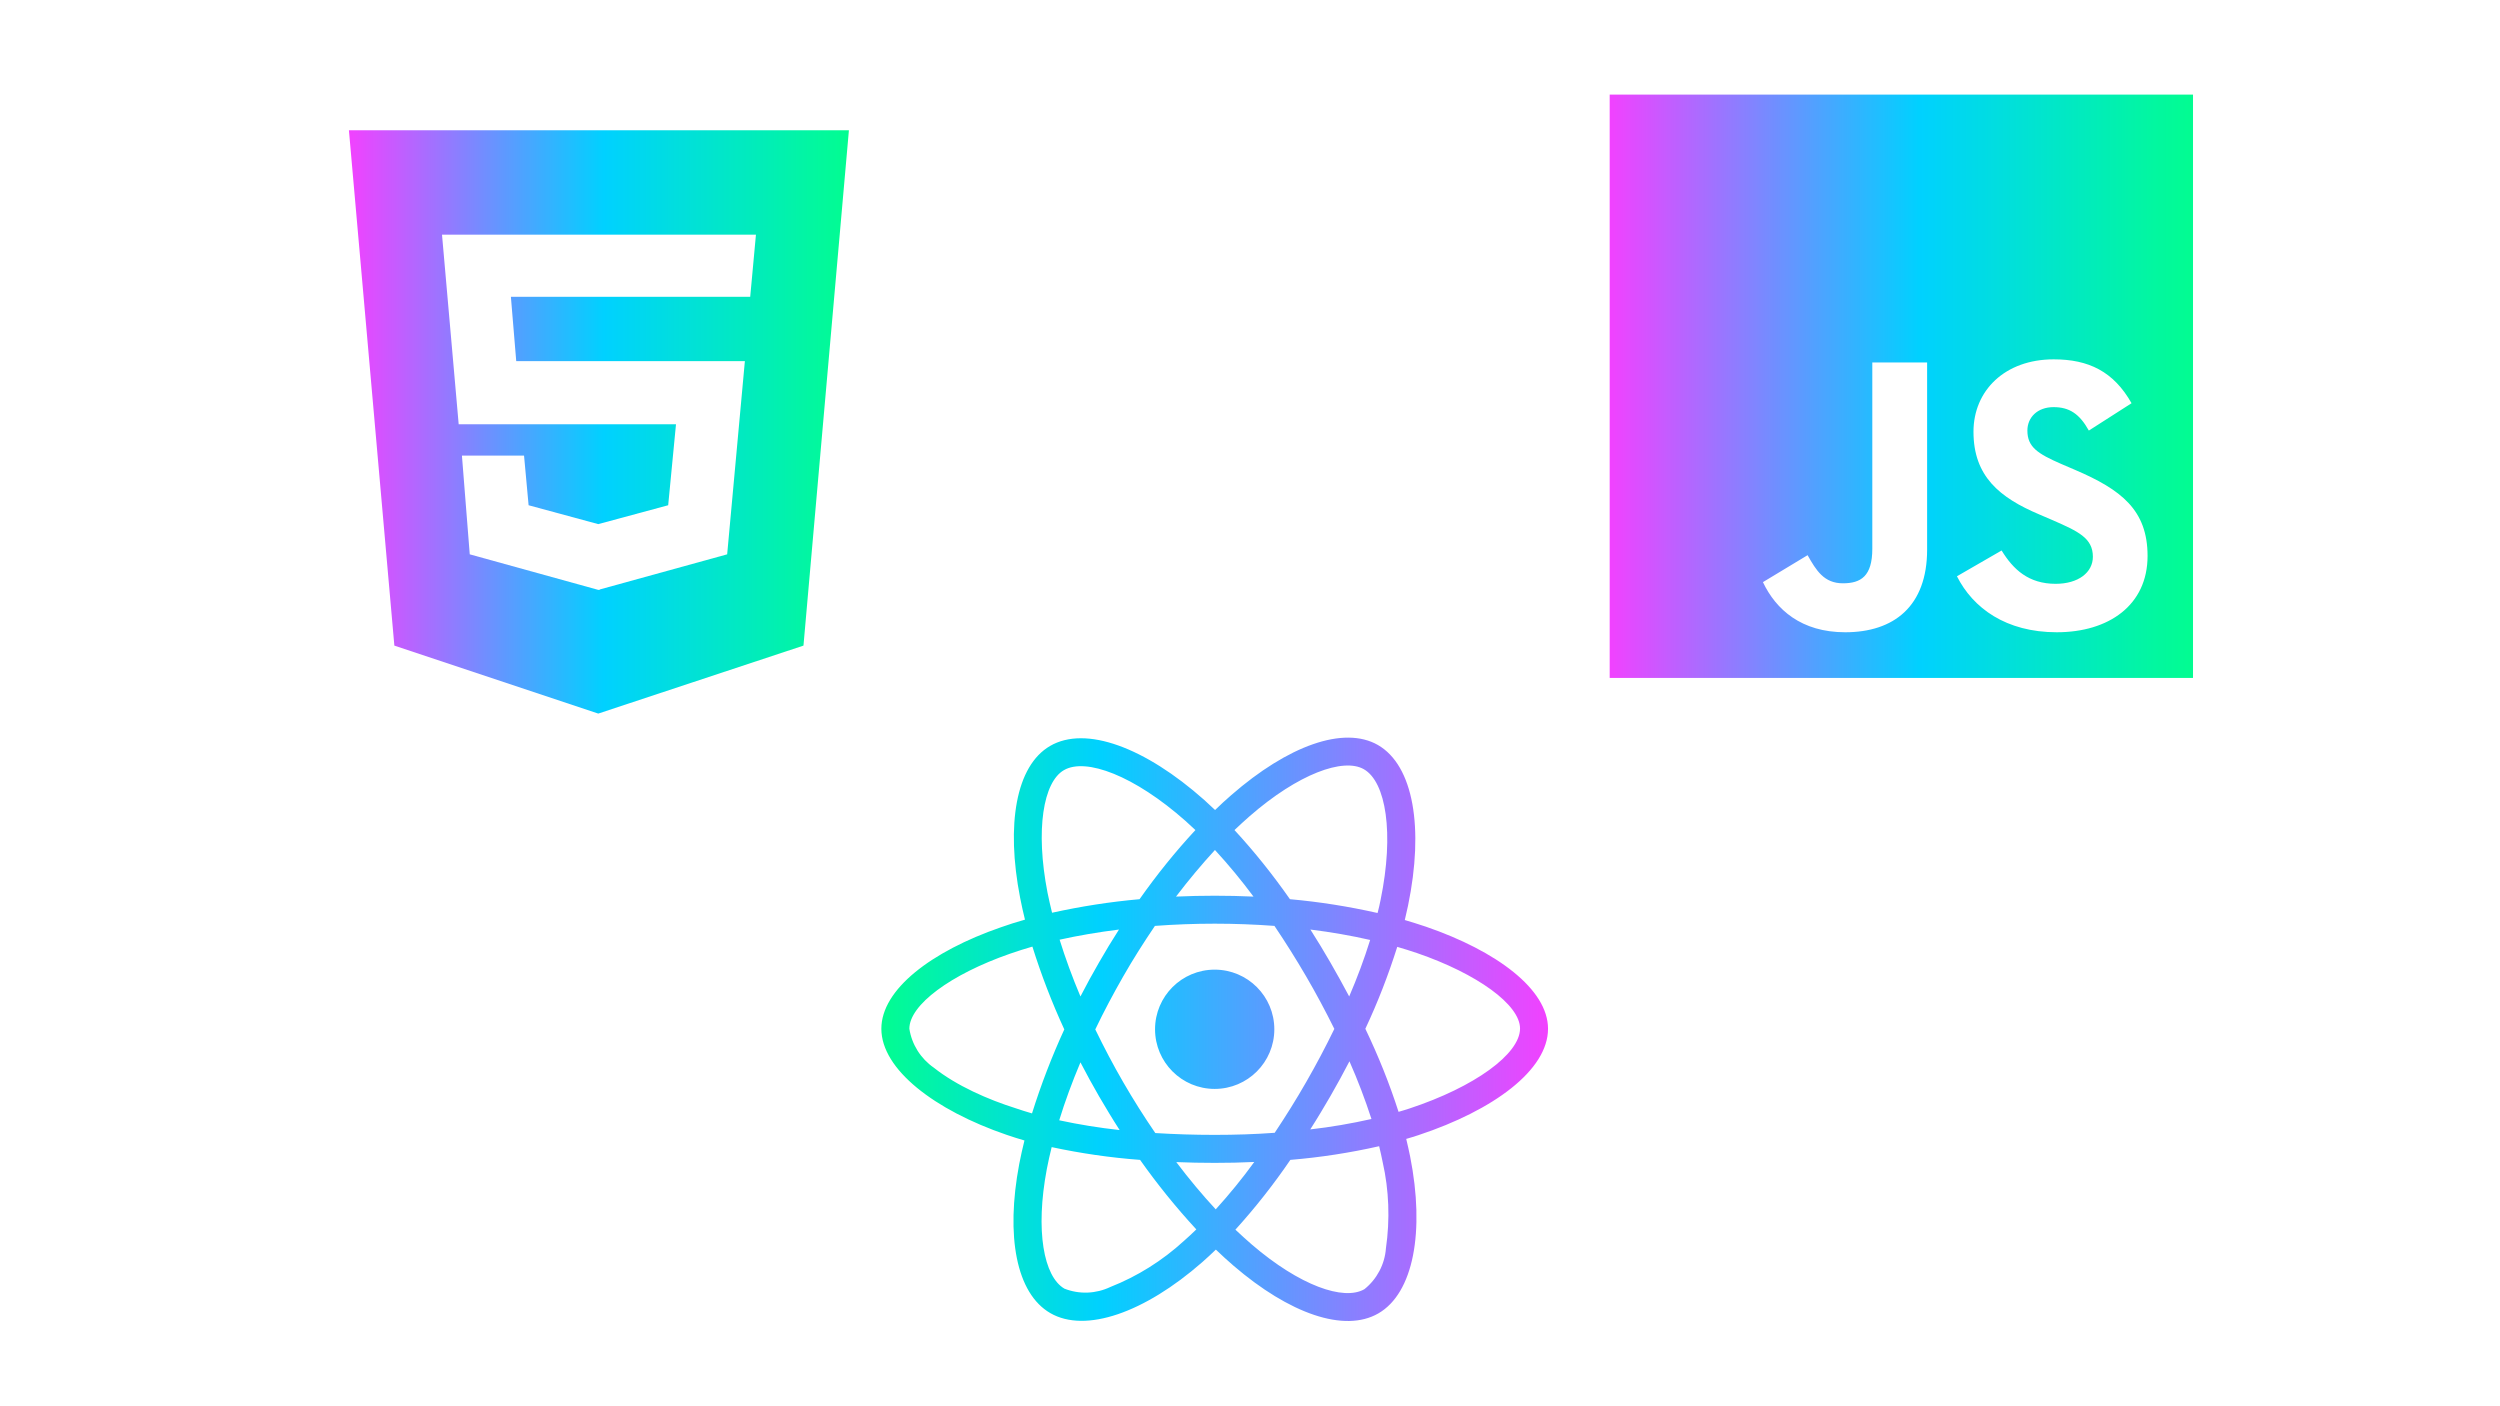 <svg id="edyjW2B5Tmf1" xmlns="http://www.w3.org/2000/svg" xmlns:xlink="http://www.w3.org/1999/xlink"
    viewBox="0 0 1920 1080" shape-rendering="geometricPrecision" text-rendering="geometricPrecision">
    <defs>
        <linearGradient id="eFRBuSjy0hb2-fill" x1="0" y1="0.5" x2="1" y2="0.5" spreadMethod="pad"
            gradientUnits="objectBoundingBox" gradientTransform="translate(0 0)">
            <stop id="eFRBuSjy0hb2-fill-0" offset="0%" stop-color="#f241ff" />
            <stop id="eFRBuSjy0hb2-fill-1" offset="51%" stop-color="#00d1ff" />
            <stop id="eFRBuSjy0hb2-fill-2" offset="100%" stop-color="#02fd90" />
        </linearGradient>
        <linearGradient id="eFRBuSjy0hb3-fill" x1="0" y1="0.5" x2="1" y2="0.5" spreadMethod="pad"
            gradientUnits="objectBoundingBox" gradientTransform="translate(0 0)">
            <stop id="eFRBuSjy0hb3-fill-0" offset="0%" stop-color="#02fd90" />
            <stop id="eFRBuSjy0hb3-fill-1" offset="33%" stop-color="#00d1ff" />
            <stop id="eFRBuSjy0hb3-fill-2" offset="100%" stop-color="#f241ff" />
        </linearGradient>
        <linearGradient id="eFRBuSjy0hb4-fill" x1="0" y1="0.5" x2="1" y2="0.5" spreadMethod="pad"
            gradientUnits="objectBoundingBox" gradientTransform="translate(0 0)">
            <stop id="eFRBuSjy0hb4-fill-0" offset="0%" stop-color="#f241ff" />
            <stop id="eFRBuSjy0hb4-fill-1" offset="53%" stop-color="#00d1ff" />
            <stop id="eFRBuSjy0hb4-fill-2" offset="100%" stop-color="#02fd90" />
        </linearGradient>
    </defs>
    <path
        d="M0,32L34.9,427.8L191.5,480l157.6-52.2L384,32L0,32ZM308.2,159.9h-183.8l4.1,49.4h175.6L290.5,357.7l-97.9,27v.3h-1.1L92.8,357.7l-6-75.8h47.7L138,320l53.5,14.5L245.2,320l6-62.2h-166.9L71.5,112.2h241.1l-4.4,47.7Z"
        transform="translate(267.966 68.028)" fill="url(#eFRBuSjy0hb2-fill)" />
    <path
        d="M0,32v448h448v-448L0,32ZM243.8,381.4c0,43.6-25.6,63.5-62.9,63.5-33.7,0-53.2-17.4-63.2-38.5L152,385.7c6.6,11.7,12.6,21.6,27.1,21.6c13.8,0,22.6-5.4,22.6-26.5v-143.1h42.1v143.7Zm99.6,63.5c-39.1,0-64.4-18.6-76.7-43L301,382.1c9,14.7,20.8,25.6,41.5,25.6c17.4,0,28.6-8.7,28.6-20.8c0-14.4-11.4-19.5-30.7-28l-10.5-4.5c-30.4-12.9-50.5-29.2-50.5-63.5c0-31.6,24.1-55.6,61.6-55.6c26.8,0,46,9.3,59.8,33.7L368,290c-7.2-12.9-15-18-27.1-18-12.3,0-20.1,7.8-20.1,18c0,12.6,7.8,17.7,25.9,25.6l10.5,4.5c35.8,15.3,55.9,31,55.9,66.2c0,37.8-29.8,58.6-69.7,58.6Z"
        transform="translate(1236.233 40.676)" fill="url(#eFRBuSjy0hb4-fill)" />
    <path
        d="M418.2,177.2c-5.4-1.8-10.8-3.5-16.2-5.1.9-3.7,1.7-7.4,2.5-11.1c12.3-59.6,4.2-107.5-23.1-123.3-26.3-15.1-69.2.6-112.6,38.4-4.3,3.7-8.5,7.6-12.5,11.5-2.7-2.6-5.5-5.2-8.3-7.7-45.5-40.4-91.1-57.4-118.4-41.5-26.2,15.2-34,60.3-23,116.7c1.1,5.6,2.3,11.1,3.7,16.7-6.4,1.8-12.7,3.8-18.6,5.9C38.3,196.2,0,225.4,0,255.6c0,31.2,40.8,62.5,96.3,81.5c4.5,1.5,9,3,13.6,4.3-1.5,6-2.8,11.9-4,18-10.5,55.5-2.3,99.5,23.9,114.6c27,15.6,72.4-.4,116.6-39.1c3.5-3.1,7-6.3,10.5-9.7c4.4,4.3,9,8.4,13.6,12.4c42.8,36.8,85.1,51.7,111.2,36.6c27-15.6,35.8-62.9,24.4-120.5-.9-4.4-1.9-8.9-3-13.5c3.2-.9,6.3-1.9,9.4-2.9c57.7-19.1,99.5-50,99.5-81.7c0-30.3-39.4-59.7-93.8-78.4ZM282.9,92.3c37.2-32.4,71.9-45.1,87.7-36c16.9,9.7,23.4,48.9,12.8,100.4-.7,3.4-1.4,6.7-2.3,10-22.2-5-44.7-8.6-67.3-10.6-13-18.6-27.2-36.4-42.6-53.1c3.9-3.7,7.7-7.2,11.7-10.7ZM167.2,307.5c5.1,8.7,10.3,17.4,15.8,25.9-15.6-1.7-31.1-4.2-46.4-7.5c4.4-14.4,9.9-29.3,16.3-44.5c4.6,8.8,9.3,17.5,14.3,26.1ZM136.9,187.2c14.4-3.2,29.7-5.8,45.6-7.8-5.3,8.3-10.5,16.8-15.4,25.4-4.9,8.5-9.7,17.2-14.2,26-6.3-14.9-11.6-29.5-16-43.6Zm27.4,68.9c6.6-13.8,13.8-27.3,21.4-40.6s15.8-26.2,24.4-38.9c15-1.1,30.3-1.7,45.9-1.7s31,.6,45.9,1.7c8.5,12.6,16.6,25.5,24.3,38.7s14.9,26.7,21.7,40.4c-6.7,13.8-13.9,27.4-21.6,40.8-7.6,13.3-15.7,26.2-24.2,39-14.9,1.1-30.4,1.6-46.1,1.6s-30.9-.5-45.6-1.4c-8.7-12.7-16.9-25.7-24.6-39s-14.8-26.8-21.5-40.6Zm180.6,51.2c5.1-8.8,9.9-17.7,14.6-26.7c6.4,14.5,12,29.2,16.9,44.3-15.5,3.5-31.2,6.2-47,8c5.4-8.4,10.5-17,15.5-25.6Zm14.4-76.5c-4.7-8.8-9.5-17.6-14.5-26.2-4.9-8.5-10-16.9-15.3-25.2c16.1,2,31.5,4.7,45.9,8-4.6,14.8-10,29.2-16.1,43.4ZM256.2,118.3c10.5,11.4,20.4,23.4,29.6,35.8-19.8-.9-39.7-.9-59.5,0c9.8-12.9,19.9-24.9,29.9-35.8ZM140.2,57c16.8-9.8,54.1,4.2,93.4,39c2.5,2.2,5,4.6,7.6,7-15.5,16.7-29.8,34.5-42.9,53.1-22.6,2-45,5.5-67.2,10.4-1.3-5.1-2.4-10.3-3.5-15.5-9.4-48.4-3.2-84.9,12.6-94ZM115.7,320.6c-4.2-1.2-8.3-2.5-12.4-3.9-21.3-6.7-45.5-17.3-63-31.2-10.1-7-16.9-17.8-18.8-29.9c0-18.3,31.6-41.7,77.2-57.6c5.7-2,11.5-3.8,17.3-5.5c6.8,21.7,15,43,24.5,63.6-9.6,20.9-17.9,42.5-24.8,64.5Zm116.6,98c-16.5,15.1-35.6,27.1-56.4,35.3-11.1,5.3-23.9,5.8-35.3,1.3-15.9-9.2-22.5-44.5-13.5-92c1.1-5.6,2.3-11.2,3.7-16.7c22.4,4.8,45,8.1,67.9,9.8c13.2,18.7,27.7,36.6,43.2,53.4-3.2,3.1-6.4,6.1-9.6,8.9Zm24.5-24.3c-10.2-11-20.4-23.2-30.3-36.3c9.6.4,19.5.6,29.5.6c10.3,0,20.4-.2,30.4-.7-9.2,12.7-19.1,24.8-29.6,36.4Zm130.7,30c-.9,12.2-6.9,23.6-16.5,31.3-15.9,9.2-49.8-2.8-86.4-34.2-4.2-3.6-8.4-7.5-12.7-11.5c15.3-16.9,29.4-34.8,42.2-53.6c22.9-1.9,45.7-5.4,68.2-10.5c1,4.1,1.9,8.2,2.7,12.2c4.9,21.6,5.7,44.1,2.5,66.3Zm18.2-107.5c-2.8.9-5.6,1.8-8.5,2.6-7-21.8-15.6-43.1-25.5-63.8c9.6-20.4,17.7-41.4,24.5-62.9c5.2,1.5,10.2,3.1,15,4.7c46.6,16,79.3,39.8,79.3,58c0,19.6-34.9,44.9-84.8,61.4ZM256,301.8c25.3,0,45.8-20.5,45.8-45.8s-20.5-45.8-45.8-45.8-45.8,20.5-45.8,45.8s20.5,45.8,45.8,45.8Z"
        transform="translate(676.881 534.487)" fill="url(#eFRBuSjy0hb3-fill)" />
</svg>
